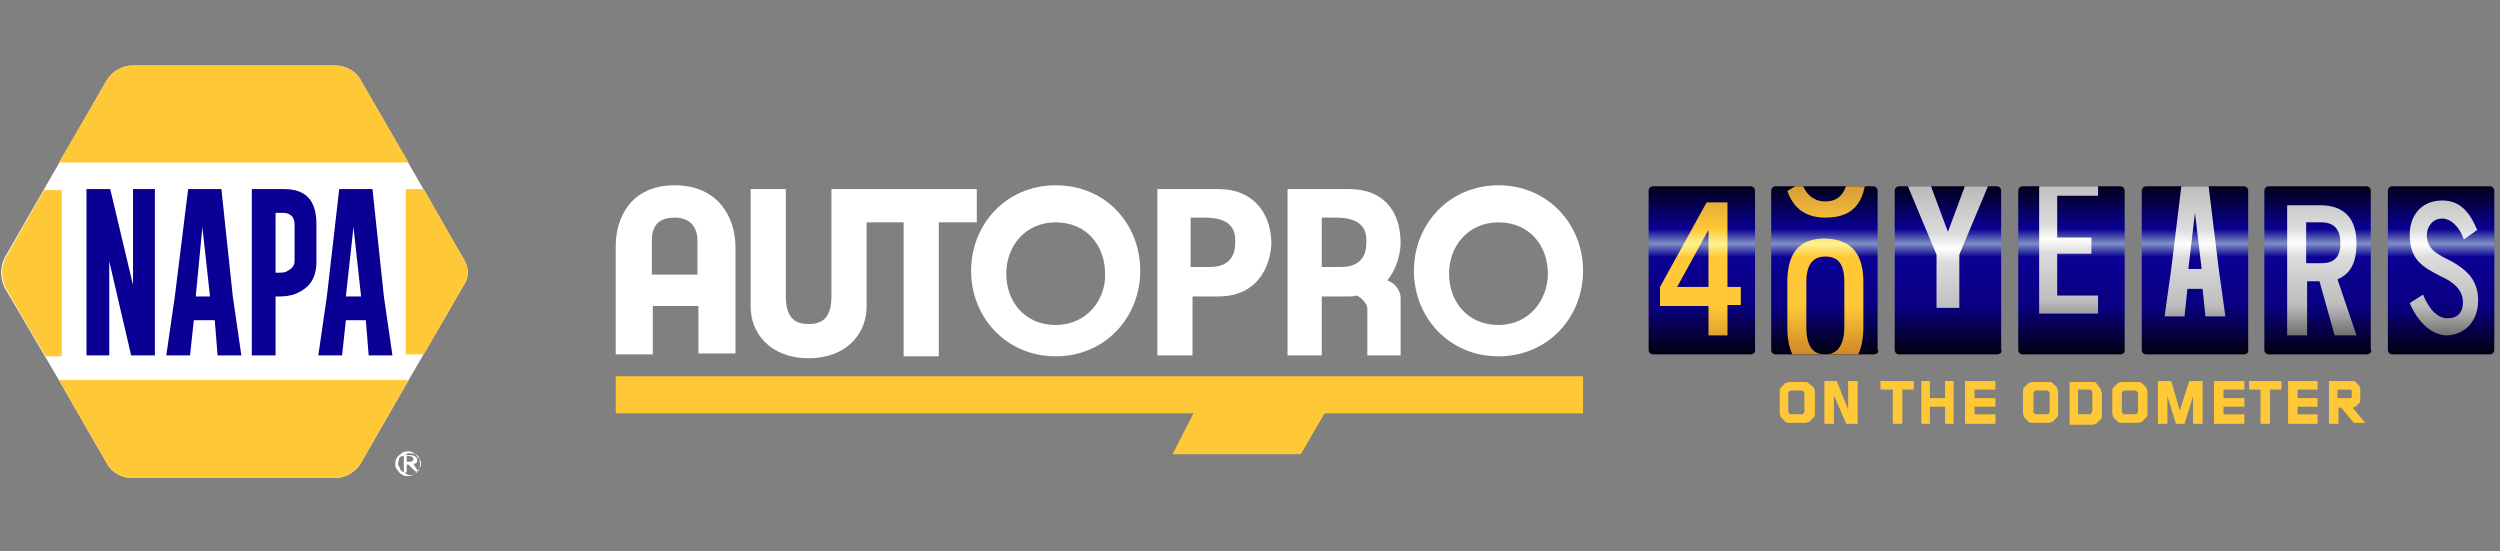 <?xml version="1.0" encoding="UTF-8"?>
<!-- Generator: Adobe Illustrator 26.0.1, SVG Export Plug-In . SVG Version: 6.00 Build 0)  -->
<svg version="1.1" id="Layer_1" xmlns="http://www.w3.org/2000/svg" xmlns:xlink="http://www.w3.org/1999/xlink" x="0px" y="0px" viewBox="0 0 263.1 58" style="enable-background:new 0 0 263.1 58;" xml:space="preserve">
<rect x="0" y="0" width="263.1" height="58" fill="#808080" stroke="none"/>
<style type="text/css">
	.st0{fill:#FFC836;}
	.st1{fill:url(#SVGID_1_);}
	.st2{fill:url(#SVGID_00000009550176438186816950000017023210590009574311_);}
	.st3{fill:url(#SVGID_00000006679947888775425990000016364590758472153245_);}
	.st4{fill:url(#SVGID_00000179629789743068802870000006081344303932567967_);}
	.st5{fill:url(#SVGID_00000032648519351794343610000000548136656056026269_);}
	.st6{fill:url(#SVGID_00000000212648511196620230000006224624849764473230_);}
	.st7{fill:url(#SVGID_00000120537882325521592890000008549338638029221555_);}
	.st8{fill:url(#SVGID_00000170988203534859043390000015284110136426082716_);}
	
		.st9{clip-path:url(#SVGID_00000069398314340361905760000007164760790851235741_);fill:url(#SVGID_00000127014049806615781730000014374592098599329927_);}
	.st10{fill:url(#SVGID_00000101782611196261185470000008216446776296431259_);}
	.st11{fill:url(#SVGID_00000158018035331008906330000017648471802154110905_);}
	.st12{clip-path:url(#SVGID_00000069374207646874855220000000868487799300624520_);}
	.st13{fill:url(#SVGID_00000171698869197115150080000012529361936509452174_);}
	.st14{clip-path:url(#SVGID_00000160165628018925876620000006617824880061128354_);}
	.st15{fill:url(#SVGID_00000178923064263279603430000001138880363316649376_);}
	.st16{clip-path:url(#SVGID_00000038398275026521332880000004722548341962089911_);}
	.st17{fill:url(#SVGID_00000039833199671513661030000014498536943601601200_);}
	.st18{fill:url(#SVGID_00000052788575726472139380000016170002235787530665_);}
	.st19{fill-rule:evenodd;clip-rule:evenodd;fill:#FFC836;}
	.st20{fill:#FFFFFF;}
	.st21{fill:#0A0094;}
</style>
<g>
	<path class="st0" d="M190.3,40.3c-0.1-0.1-0.2-0.1-0.4-0.1h-1.6c-0.1,0-0.3,0.1-0.4,0.1l-0.5,0.5c-0.1,0.1-0.1,0.2-0.1,0.4v2.3   c0,0.1,0.1,0.3,0.1,0.4l0.5,0.5c0.1,0.1,0.2,0.1,0.4,0.1h1.7c0.1,0,0.3-0.1,0.4-0.1l0.5-0.5c0.1-0.1,0.1-0.2,0.1-0.4v-2.3   c0-0.1-0.1-0.3-0.1-0.4L190.3,40.3z M189.9,41.3v2.1l0,0l-0.2,0.2l0,0h-1.3l0,0l-0.2-0.2l0,0v-2.1l0,0l0.2-0.2l0,0h1.3l0,0   L189.9,41.3L189.9,41.3z"/>
	<polygon class="st0" points="194.5,43.1 193.3,40.1 192,40.1 192,44.6 193,44.6 193,41.6 194.3,44.6 195.5,44.6 195.5,40.1    194.5,40.1  "/>
	<polygon class="st0" points="197.9,41 199.2,41 199.2,44.6 200.2,44.6 200.2,41 201.4,41 201.4,40.1 197.9,40.1  "/>
	<polygon class="st0" points="204.7,41.9 203.1,41.9 203.1,40.1 202.2,40.1 202.2,44.6 203.1,44.6 203.1,42.8 204.7,42.8    204.7,44.6 205.6,44.6 205.6,40.1 204.7,40.1  "/>
	<polygon class="st0" points="206.8,44.6 210,44.6 210,43.6 207.8,43.6 207.8,42.8 210,42.8 210,41.9 207.8,41.9 207.8,41 210,41    210,40.1 206.8,40.1  "/>
	<path class="st0" d="M216,40.3c-0.1-0.1-0.2-0.1-0.4-0.1h-1.7c-0.1,0-0.3,0.1-0.4,0.1l-0.5,0.5c-0.1,0.1-0.1,0.2-0.1,0.4v2.3   c0,0.1,0.1,0.3,0.1,0.4l0.5,0.5c0.1,0.1,0.2,0.1,0.4,0.1h1.7c0.1,0,0.3-0.1,0.4-0.1l0.5-0.5c0.1-0.1,0.1-0.2,0.1-0.4v-2.3   c0-0.1-0.1-0.3-0.1-0.4L216,40.3z M215.5,43.6h-1.3l0,0l-0.2-0.2l0,0v-2.1l0,0l0.2-0.2l0,0h1.3l0,0l0.2,0.2l0,0v2.1l0,0L215.5,43.6   L215.5,43.6z"/>
	<path class="st0" d="M220.6,40.3c-0.1-0.1-0.2-0.1-0.4-0.1h-2.4v4.5h2.4c0.1,0,0.3-0.1,0.4-0.1l0.5-0.5c0.1-0.1,0.1-0.2,0.1-0.4   v-2.3c0-0.1-0.1-0.3-0.1-0.4L220.6,40.3z M220,43.6h-1.3V41h1.3l0,0l0.2,0.2l0,0v2.1l0,0L220,43.6L220,43.6z"/>
	<path class="st0" d="M225.4,40.3c-0.1-0.1-0.2-0.1-0.4-0.1h-1.7c-0.1,0-0.3,0.1-0.4,0.1l-0.5,0.5c-0.1,0.1-0.1,0.2-0.1,0.4v2.3   c0,0.1,0.1,0.3,0.1,0.4l0.5,0.5c0.1,0.1,0.2,0.1,0.4,0.1h1.7c0.1,0,0.3-0.1,0.4-0.1l0.5-0.5c0.1-0.1,0.1-0.2,0.1-0.4v-2.3   c0-0.1-0.1-0.3-0.1-0.4L225.4,40.3z M224.8,43.6h-1.3l0,0l-0.2-0.2l0,0v-2.1l0,0l0.2-0.2l0,0h1.3l0,0l0.2,0.2l0,0v2.1l0,0   L224.8,43.6L224.8,43.6z"/>
	<polygon class="st0" points="229.4,43.2 228.5,40.1 227.1,40.1 227.1,44.6 228.1,44.6 228.1,41.7 229,44.6 229.9,44.6 230.8,41.7    230.8,44.6 231.8,44.6 231.8,40.1 230.4,40.1  "/>
	<polygon class="st0" points="233,44.6 236.2,44.6 236.2,43.6 234,43.6 234,42.8 236.2,42.8 236.2,41.9 234,41.9 234,41 236.2,41    236.2,40.1 233,40.1  "/>
	<polygon class="st0" points="236.7,41 237.9,41 237.9,44.6 238.9,44.6 238.9,41 240.1,41 240.1,40.1 236.7,40.1  "/>
	<polygon class="st0" points="240.8,44.6 243.9,44.6 243.9,43.6 241.8,43.6 241.8,42.8 243.9,42.8 243.9,41.9 241.8,41.9 241.8,41    243.9,41 243.9,40.1 240.8,40.1  "/>
	<path class="st0" d="M247.6,42.9c0.1,0,0.2-0.1,0.3-0.1l0.4-0.4c0.1-0.1,0.1-0.2,0.1-0.4V41c0-0.1-0.1-0.3-0.1-0.4l-0.4-0.4   c-0.1-0.1-0.2-0.1-0.3-0.1h-2.5v4.5h1v-1.7h0.3l0,0l1.3,1.6h1.2L247.6,42.9z M247.5,41.8l-0.1,0.1l0,0H246V41h1.4l0,0l0.1,0.1l0,0   L247.5,41.8L247.5,41.8z"/>
</g>
<g>
	<g>
		
			<linearGradient id="SVGID_1_" gradientUnits="userSpaceOnUse" x1="205.001" y1="581.315" x2="205.001" y2="563.585" gradientTransform="matrix(1 0 0 1 0 -544)">
			<stop offset="0" style="stop-color:#00000F"/>
			<stop offset="0.291" style="stop-color:#0A0082"/>
			<stop offset="0.579" style="stop-color:#0A0094"/>
			<stop offset="0.658" style="stop-color:#7F8FC5"/>
			<stop offset="0.745" style="stop-color:#0A0094"/>
			<stop offset="1" style="stop-color:#000019"/>
		</linearGradient>
		<path class="st1" d="M210.1,37.3h-10.2c-0.3,0-0.5-0.2-0.5-0.5V20.1c0-0.3,0.2-0.5,0.5-0.5h10.2c0.3,0,0.5,0.2,0.5,0.5v16.7    C210.8,37.1,210.4,37.3,210.1,37.3z"/>
	</g>
	
		<linearGradient id="SVGID_00000013883918669546326000000015052295370517137597_" gradientUnits="userSpaceOnUse" x1="217.971" y1="581.315" x2="217.971" y2="563.585" gradientTransform="matrix(1 0 0 1 0 -544)">
		<stop offset="0" style="stop-color:#00000F"/>
		<stop offset="0.291" style="stop-color:#0A0082"/>
		<stop offset="0.579" style="stop-color:#0A0094"/>
		<stop offset="0.658" style="stop-color:#7F8FC5"/>
		<stop offset="0.745" style="stop-color:#0A0094"/>
		<stop offset="1" style="stop-color:#000019"/>
	</linearGradient>
	<path style="fill:url(#SVGID_00000013883918669546326000000015052295370517137597_);" d="M223.1,37.3h-10.2c-0.3,0-0.5-0.2-0.5-0.5   V20.1c0-0.3,0.2-0.5,0.5-0.5h10.2c0.3,0,0.5,0.2,0.5,0.5v16.7C223.7,37.1,223.4,37.3,223.1,37.3z"/>
	
		<linearGradient id="SVGID_00000041255051067681046750000008527618848674692229_" gradientUnits="userSpaceOnUse" x1="243.911" y1="581.315" x2="243.911" y2="563.585" gradientTransform="matrix(1 0 0 1 0 -544)">
		<stop offset="0" style="stop-color:#00000F"/>
		<stop offset="0.291" style="stop-color:#0A0082"/>
		<stop offset="0.579" style="stop-color:#0A0094"/>
		<stop offset="0.658" style="stop-color:#7F8FC5"/>
		<stop offset="0.745" style="stop-color:#0A0094"/>
		<stop offset="1" style="stop-color:#000019"/>
	</linearGradient>
	<path style="fill:url(#SVGID_00000041255051067681046750000008527618848674692229_);" d="M249,37.3h-10.2c-0.3,0-0.5-0.2-0.5-0.5   V20.1c0-0.3,0.2-0.5,0.5-0.5H249c0.3,0,0.5,0.2,0.5,0.5v16.7C249.7,37.1,249.3,37.3,249,37.3z"/>
	<g>
		
			<linearGradient id="SVGID_00000120543000712548994660000002981927434221065094_" gradientUnits="userSpaceOnUse" x1="230.941" y1="581.315" x2="230.941" y2="563.585" gradientTransform="matrix(1 0 0 1 0 -544)">
			<stop offset="0" style="stop-color:#00000F"/>
			<stop offset="0.291" style="stop-color:#0A0082"/>
			<stop offset="0.579" style="stop-color:#0A0094"/>
			<stop offset="0.658" style="stop-color:#7F8FC5"/>
			<stop offset="0.745" style="stop-color:#0A0094"/>
			<stop offset="1" style="stop-color:#000019"/>
		</linearGradient>
		<path style="fill:url(#SVGID_00000120543000712548994660000002981927434221065094_);" d="M236.1,37.3h-10.2    c-0.3,0-0.5-0.2-0.5-0.5V20.1c0-0.3,0.2-0.5,0.5-0.5h10.2c0.3,0,0.5,0.2,0.5,0.5v16.7C236.7,37.1,236.4,37.3,236.1,37.3z"/>
	</g>
	
		<linearGradient id="SVGID_00000098185151403635610150000013096598456644141230_" gradientUnits="userSpaceOnUse" x1="256.87" y1="581.315" x2="256.87" y2="563.585" gradientTransform="matrix(1 0 0 1 0 -544)">
		<stop offset="0" style="stop-color:#00000F"/>
		<stop offset="0.291" style="stop-color:#0A0082"/>
		<stop offset="0.579" style="stop-color:#0A0094"/>
		<stop offset="0.658" style="stop-color:#7F8FC5"/>
		<stop offset="0.745" style="stop-color:#0A0094"/>
		<stop offset="1" style="stop-color:#000019"/>
	</linearGradient>
	<path style="fill:url(#SVGID_00000098185151403635610150000013096598456644141230_);" d="M262,37.3h-10.2c-0.3,0-0.5-0.2-0.5-0.5   V20.1c0-0.3,0.2-0.5,0.5-0.5H262c0.3,0,0.5,0.2,0.5,0.5v16.7C262.5,37.1,262.3,37.3,262,37.3z"/>
	<g>
		
			<linearGradient id="SVGID_00000027577430057904053290000005695102064767090816_" gradientUnits="userSpaceOnUse" x1="257.252" y1="581.332" x2="257.252" y2="563.602" gradientTransform="matrix(1 0 0 1 0 -544)">
			<stop offset="0" style="stop-color:#404040"/>
			<stop offset="0.291" style="stop-color:#BDBDBD"/>
			<stop offset="0.579" style="stop-color:#DCDCDC"/>
			<stop offset="0.658" style="stop-color:#FFFFFF"/>
			<stop offset="0.745" style="stop-color:#DCDCDC"/>
			<stop offset="1" style="stop-color:#BDBDBD"/>
		</linearGradient>
		<path style="fill:url(#SVGID_00000027577430057904053290000005695102064767090816_);" d="M253.6,31.9L255,31    c0.7,1.7,1.6,2.5,2.6,2.5c0.9,0,1.6-0.5,1.6-1.7c0-1.2-0.9-2.1-2.3-2.7c-1.9-1-3.3-1.7-3.3-4.4c0-2.1,1.3-3.6,3.4-3.6    c1.9,0,2.9,1.2,3.7,3.1l-1.4,1c-0.5-1.4-1.4-2.2-2.3-2.2c-1,0-1.6,0.9-1.6,1.7c0,1.6,1.2,2.1,2.6,2.8c1.6,0.9,2.8,2,2.8,4.1    c0,2.4-1.6,3.7-3.4,3.7C255.9,35.2,254.5,34,253.6,31.9z"/>
	</g>
	
		<linearGradient id="SVGID_00000061432541393631131430000014327814178623837324_" gradientUnits="userSpaceOnUse" x1="179.16" y1="581.315" x2="179.16" y2="563.585" gradientTransform="matrix(1 0 0 1 0 -544)">
		<stop offset="0" style="stop-color:#00000F"/>
		<stop offset="0.291" style="stop-color:#0A0082"/>
		<stop offset="0.579" style="stop-color:#0A0094"/>
		<stop offset="0.658" style="stop-color:#7F8FC5"/>
		<stop offset="0.745" style="stop-color:#0A0094"/>
		<stop offset="1" style="stop-color:#000019"/>
	</linearGradient>
	<path style="fill:url(#SVGID_00000061432541393631131430000014327814178623837324_);" d="M184.2,37.3H174c-0.3,0-0.5-0.2-0.5-0.5   V20.1c0-0.3,0.2-0.5,0.5-0.5h10.2c0.3,0,0.5,0.2,0.5,0.5v16.7C184.8,37.1,184.5,37.3,184.2,37.3z"/>
	
		<linearGradient id="SVGID_00000170254513046088791470000011026786013857375902_" gradientUnits="userSpaceOnUse" x1="178.942" y1="581.332" x2="178.942" y2="563.602" gradientTransform="matrix(1 0 0 1 0 -544)">
		<stop offset="0" style="stop-color:#CD8829"/>
		<stop offset="0.291" style="stop-color:#FFC836"/>
		<stop offset="0.579" style="stop-color:#FFC836"/>
		<stop offset="0.658" style="stop-color:#FDF393"/>
		<stop offset="0.745" style="stop-color:#FFC836"/>
		<stop offset="1" style="stop-color:#D69C38"/>
	</linearGradient>
	<path style="fill:url(#SVGID_00000170254513046088791470000011026786013857375902_);" d="M179.8,35.4v-3.2h-5.1v-2l4.9-8.9h2.2v8.9   h1.4v1.9h-1.4v3.2h-2V35.4z M176.5,30.2h3.3v-6L176.5,30.2z"/>
	<g>
		<g>
			<g>
				<defs>
					<path id="SVGID_00000158711660727611705400000009132641640363917482_" d="M223.1,37.3h-10.2c-0.3,0-0.5-0.2-0.5-0.5V20.1       c0-0.3,0.2-0.5,0.5-0.5h10.2c0.3,0,0.5,0.2,0.5,0.5v16.7C223.7,37.1,223.4,37.3,223.1,37.3z"/>
				</defs>
				<clipPath id="SVGID_00000048465819538114830640000003684588534515779774_">
					<use xlink:href="#SVGID_00000158711660727611705400000009132641640363917482_" style="overflow:visible;"/>
				</clipPath>
				
					<linearGradient id="SVGID_00000165214464144233960510000014009494583267579020_" gradientUnits="userSpaceOnUse" x1="217.743" y1="580.85" x2="217.743" y2="563.12" gradientTransform="matrix(1 0 0 1 0 -544)">
					<stop offset="0" style="stop-color:#404040"/>
					<stop offset="0.291" style="stop-color:#BDBDBD"/>
					<stop offset="0.579" style="stop-color:#DCDCDC"/>
					<stop offset="0.658" style="stop-color:#FFFFFF"/>
					<stop offset="0.745" style="stop-color:#DCDCDC"/>
					<stop offset="1" style="stop-color:#BDBDBD"/>
				</linearGradient>
				
					<path style="clip-path:url(#SVGID_00000048465819538114830640000003684588534515779774_);fill:url(#SVGID_00000165214464144233960510000014009494583267579020_);" d="      M220.9,20.6h-4.4V25h3.6v1.7h-3.6v4.4h4.3V33h-6.2V19.1h6.2v1.5H220.9z"/>
			</g>
		</g>
	</g>
	
		<linearGradient id="SVGID_00000128481597228749434620000012700932528577789113_" gradientUnits="userSpaceOnUse" x1="244.287" y1="581.241" x2="244.287" y2="563.511" gradientTransform="matrix(1 0 0 1 0 -544)">
		<stop offset="0" style="stop-color:#404040"/>
		<stop offset="0.291" style="stop-color:#BDBDBD"/>
		<stop offset="0.579" style="stop-color:#DCDCDC"/>
		<stop offset="0.658" style="stop-color:#FFFFFF"/>
		<stop offset="0.745" style="stop-color:#DCDCDC"/>
		<stop offset="1" style="stop-color:#BDBDBD"/>
	</linearGradient>
	<path style="fill:url(#SVGID_00000128481597228749434620000012700932528577789113_);" d="M246,29.4l2,5.9h-2.3l-1.6-5.7h-1.3v5.7   h-2.1V21.6h3.5c2.5,0,3.8,1.4,3.8,4C248,27.6,247.4,28.8,246,29.4z M242.7,23.4v4.3h1.6c1.2,0,2-0.5,2-2.1s-0.8-2.2-2-2.2H242.7z"/>
	
		<linearGradient id="SVGID_00000008148312919922882090000015801479330239345026_" gradientUnits="userSpaceOnUse" x1="192.031" y1="581.315" x2="192.031" y2="563.585" gradientTransform="matrix(1 0 0 1 0 -544)">
		<stop offset="0" style="stop-color:#00000F"/>
		<stop offset="0.291" style="stop-color:#0A0082"/>
		<stop offset="0.579" style="stop-color:#0A0094"/>
		<stop offset="0.658" style="stop-color:#7F8FC5"/>
		<stop offset="0.745" style="stop-color:#0A0094"/>
		<stop offset="1" style="stop-color:#000019"/>
	</linearGradient>
	<path style="fill:url(#SVGID_00000008148312919922882090000015801479330239345026_);" d="M197.1,37.3h-10.2c-0.3,0-0.5-0.2-0.5-0.5   V20.1c0-0.3,0.2-0.5,0.5-0.5h10.2c0.3,0,0.5,0.2,0.5,0.5v16.7C197.8,37.1,197.5,37.3,197.1,37.3z"/>
	<g>
		<g>
			<g>
				<defs>
					<path id="SVGID_00000111879260790907063480000011803462554615641256_" d="M210.1,37.3h-10.2c-0.3,0-0.5-0.2-0.5-0.5V20.1       c0-0.3,0.2-0.5,0.5-0.5h10.2c0.3,0,0.5,0.2,0.5,0.5v16.7C210.8,37.1,210.4,37.3,210.1,37.3z"/>
				</defs>
				<clipPath id="SVGID_00000002348392748180055210000016204975497687479706_">
					<use xlink:href="#SVGID_00000111879260790907063480000011803462554615641256_" style="overflow:visible;"/>
				</clipPath>
				<g style="clip-path:url(#SVGID_00000002348392748180055210000016204975497687479706_);">
					
						<linearGradient id="SVGID_00000132769941123784524100000018049345607197464965_" gradientUnits="userSpaceOnUse" x1="204.991" y1="581.814" x2="204.991" y2="564.084" gradientTransform="matrix(1 0 0 1 0 -544)">
						<stop offset="0" style="stop-color:#404040"/>
						<stop offset="0.291" style="stop-color:#BDBDBD"/>
						<stop offset="0.579" style="stop-color:#DCDCDC"/>
						<stop offset="0.658" style="stop-color:#FFFFFF"/>
						<stop offset="0.745" style="stop-color:#DCDCDC"/>
						<stop offset="1" style="stop-color:#BDBDBD"/>
					</linearGradient>
					<path style="fill:url(#SVGID_00000132769941123784524100000018049345607197464965_);" d="M209.8,18.2l-3.6,8.6v5.6h-2.4v-5.6       l-3.6-8.6h2.5l2.3,6.2l2.3-6.2L209.8,18.2L209.8,18.2z"/>
				</g>
			</g>
		</g>
	</g>
	<g>
		<g>
			<g>
				<defs>
					<path id="SVGID_00000110459926798762732370000011822980956286871487_" d="M236.1,37.3h-10.2c-0.3,0-0.5-0.2-0.5-0.5V20.1       c0-0.3,0.2-0.5,0.5-0.5h10.2c0.3,0,0.5,0.2,0.5,0.5v16.7C236.7,37.1,236.4,37.3,236.1,37.3z"/>
				</defs>
				<clipPath id="SVGID_00000177467598790304326890000004098749999279136419_">
					<use xlink:href="#SVGID_00000110459926798762732370000011822980956286871487_" style="overflow:visible;"/>
				</clipPath>
				<g style="clip-path:url(#SVGID_00000177467598790304326890000004098749999279136419_);">
					
						<linearGradient id="SVGID_00000098919438332515908810000013585472205498628778_" gradientUnits="userSpaceOnUse" x1="230.985" y1="581.332" x2="230.985" y2="563.602" gradientTransform="matrix(1 0 0 1 0 -544)">
						<stop offset="0" style="stop-color:#404040"/>
						<stop offset="0.291" style="stop-color:#BDBDBD"/>
						<stop offset="0.579" style="stop-color:#DCDCDC"/>
						<stop offset="0.658" style="stop-color:#FFFFFF"/>
						<stop offset="0.745" style="stop-color:#DCDCDC"/>
						<stop offset="1" style="stop-color:#BDBDBD"/>
					</linearGradient>
					<path style="fill:url(#SVGID_00000098919438332515908810000013585472205498628778_);" d="M233.5,28.3l0.7,5h-2.1l-0.3-2.9h-1.6       l-0.3,2.9h-2.1l0.7-5l1.1-9h2.8L233.5,28.3z M231.7,28.3l-0.7-5.9l-0.7,5.9H231.7z"/>
				</g>
			</g>
		</g>
	</g>
	<g>
		<g>
			<g>
				<defs>
					<path id="SVGID_00000161589468103916474300000011342919650687490480_" d="M197.1,37.3h-10.2c-0.3,0-0.5-0.2-0.5-0.5V20.1       c0-0.3,0.2-0.5,0.5-0.5h10.2c0.3,0,0.5,0.2,0.5,0.5v16.7C197.8,37.1,197.5,37.3,197.1,37.3z"/>
				</defs>
				<clipPath id="SVGID_00000088120535457845386560000008686356174952771762_">
					<use xlink:href="#SVGID_00000161589468103916474300000011342919650687490480_" style="overflow:visible;"/>
				</clipPath>
				<g style="clip-path:url(#SVGID_00000088120535457845386560000008686356174952771762_);">
					
						<linearGradient id="SVGID_00000047032431713829354560000009698515251833587342_" gradientUnits="userSpaceOnUse" x1="192.021" y1="581.332" x2="192.021" y2="563.602" gradientTransform="matrix(1 0 0 1 0 -544)">
						<stop offset="0" style="stop-color:#CD8829"/>
						<stop offset="0.291" style="stop-color:#FFC836"/>
						<stop offset="0.579" style="stop-color:#FFC836"/>
						<stop offset="0.658" style="stop-color:#FDF393"/>
						<stop offset="0.745" style="stop-color:#FFC836"/>
						<stop offset="1" style="stop-color:#D69C38"/>
					</linearGradient>
					<path style="fill:url(#SVGID_00000047032431713829354560000009698515251833587342_);" d="M196.1,29.7v4.7c0,3.6-1.6,4.7-4,4.7       c-3.1,0-4-1.9-4-4.7v-4.7c0-3.5,1.6-4.6,4-4.6C195.1,25.2,196.1,27,196.1,29.7z M194.1,34.4v-4.7c0-2.1-0.8-2.7-2-2.7       c-1.5,0-2,1.1-2,2.7v4.7c0,2.2,0.8,2.9,2,2.9C193.5,37.3,194.1,36.1,194.1,34.4z"/>
					<g>
						<g>
							
								<linearGradient id="SVGID_00000117662599000928525700000016981532007904798598_" gradientUnits="userSpaceOnUse" x1="192.13" y1="581.332" x2="192.13" y2="563.602" gradientTransform="matrix(1 0 0 1 0 -544)">
								<stop offset="0" style="stop-color:#CD8829"/>
								<stop offset="0.291" style="stop-color:#FFC836"/>
								<stop offset="0.579" style="stop-color:#FFC836"/>
								<stop offset="0.658" style="stop-color:#FDF393"/>
								<stop offset="0.745" style="stop-color:#FFC836"/>
								<stop offset="1" style="stop-color:#D69C38"/>
							</linearGradient>
							<path style="fill:url(#SVGID_00000117662599000928525700000016981532007904798598_);" d="M196.4,12.7v5.1         c0,3.9-1.7,5.1-4.3,5.1c-2.2,0-3.4-1.1-4-2.8l1.5-0.9c0.5,1.4,1.4,2,2.5,2c1.7,0,2.4-1.3,2.4-3.4V16         c-0.5,1.3-1.6,1.7-2.9,1.7c-2.8,0-3.7-2-3.7-4.9c0-3.8,1.7-5.1,4.3-5.1C195.3,7.7,196.4,9.6,196.4,12.7z M194.5,12.7         c0-2.5-1.1-3.3-2.4-3.3c-1.7,0-2.4,1.3-2.4,3.3c0,2.3,1,3.1,2.3,3.1C193.9,15.7,194.5,14.5,194.5,12.7z"/>
						</g>
					</g>
				</g>
			</g>
		</g>
	</g>
</g>
<g>
	<g>
		<g>
			<g>
				<polygon class="st19" points="166.6,39.6 64.8,39.6 64.8,43.5 125.6,43.5 123.4,47.8 136.9,47.8 139.4,43.5 166.6,43.5     "/>
			</g>
			<path class="st20" d="M71,19.5c-4.6,0-6.2,3.4-6.2,6.4v11.4h3.9v-5.1h4.8v5h3.9V26C77.4,22.9,75.6,19.5,71,19.5 M73.4,28.9h-4.8     v-3.6c0-1.3,0.5-2.4,2.4-2.4c1.7,0,2.4,1.1,2.4,2.4C73.4,25.3,73.4,28.9,73.4,28.9z"/>
			<path class="st20" d="M102.9,19.9H87.5v11.3c0,2.4-1.1,2.9-2.4,2.9c-1.3,0-2.4-0.5-2.4-2.9V19.9H79v12.4c0,2.7,2,5.4,6.1,5.4     s6.1-2.7,6.1-5.4v-8.9h3.9v14.1h3.7V23.4h4V19.9L102.9,19.9z"/>
			<path class="st20" d="M111.1,19.5c-5.2,0-8.9,4.1-8.9,9s3.7,9,8.9,9c5.2,0,8.9-4.1,8.9-9S116.4,19.5,111.1,19.5 M111.1,34.2     c-3.3,0-5.2-2.5-5.2-5.4s2-5.4,5.2-5.4c3.3,0,5.2,2.5,5.2,5.4C116.4,31.5,114.4,34.2,111.1,34.2z"/>
			<path class="st20" d="M157.7,19.5c-5.2,0-8.9,4.1-8.9,9s3.7,9,8.9,9c5.2,0,8.9-4.1,8.9-9S162.9,19.5,157.7,19.5 M157.7,34.2     c-3.3,0-5.2-2.5-5.2-5.4s2-5.4,5.2-5.4c3.3,0,5.2,2.5,5.2,5.4C162.9,31.5,161,34.2,157.7,34.2z"/>
			<path class="st20" d="M128.3,19.9h-6.5v17.5h3.7v-6.2h2.7c4.7,0,5.6-4,5.6-5.7C133.7,22.1,131.6,19.9,128.3,19.9 M127.3,28.1h-2     v-5.2h1.4c2.3,0,3.3,0.8,3.3,2.4C130,26.1,130,28.1,127.3,28.1z"/>
			<path class="st20" d="M142,19.9h-6.5v17.5h3.6v-6.2h2.7c0.3,0,0.7,0,1-0.1c0.4,0.2,1.1,0.8,1.1,1.4c0,1,0,4.9,0,4.9h3.5v-6.2     c0,0-0.1-1.2-1.4-1.7c1.1-1.3,1.4-3.1,1.4-3.9C147.4,22.1,145.5,19.9,142,19.9 M141.1,28.1h-2v-5.2h1.4c2.3,0,3.3,0.8,3.3,2.4     C143.8,26.1,143.8,28.1,141.1,28.1z"/>
		</g>
	</g>
	<g>
		<path class="st20" d="M48.7,27.1L38,8.5c-0.5-1-1.6-1.6-2.7-1.6H13.9c-1.1,0-2.2,0.7-2.7,1.6L0.5,27.1c-0.5,1-0.5,2.2,0,3.2    L6.2,40l5,8.7c0.5,1,1.6,1.6,2.7,1.6h21.4c1.1,0,2.2-0.7,2.7-1.6l5-8.7l5.7-9.8C49.4,29.2,49.4,28.1,48.7,27.1L48.7,27.1z"/>
		<path class="st20" d="M42.8,48.1v0.5h0.3c0.1,0,0.2,0,0.3-0.1c0.1,0,0.1-0.1,0.1-0.2c0-0.1,0-0.1-0.1-0.2c-0.1,0-0.1-0.1-0.2-0.1    h-0.4V48.1z M42.5,49.6v-1.7h0.7c0.4,0,0.7,0.2,0.7,0.5c0,0.1,0,0.1,0,0.2s-0.1,0.1-0.1,0.1l-0.1,0.1c0,0-0.1,0-0.2,0l0.5,0.8    h-0.3L43,48.9h-0.2v0.8H42.5L42.5,49.6z M44.3,48.8c0-0.2,0-0.3-0.1-0.4c-0.1-0.1-0.1-0.3-0.2-0.4c-0.1-0.1-0.2-0.2-0.4-0.2    c-0.1-0.1-0.3-0.1-0.4-0.1c-0.2,0-0.3,0-0.4,0.1c-0.1,0.1-0.3,0.1-0.4,0.2C42.2,48,42,48.1,42,48.3s-0.1,0.3-0.1,0.4    c0,0.2,0,0.3,0.1,0.4c0.1,0.1,0.1,0.3,0.2,0.4s0.2,0.2,0.4,0.2C42.8,50,43,50,43.1,50c0.2,0,0.3,0,0.4-0.1    c0.1-0.1,0.3-0.1,0.4-0.2c0.1-0.1,0.2-0.2,0.2-0.4C44.3,49.1,44.3,49,44.3,48.8L44.3,48.8z M41.6,48.8c0-0.2,0-0.4,0.1-0.5    c0.1-0.2,0.2-0.3,0.3-0.4c0.1-0.1,0.3-0.2,0.4-0.3c0.2-0.1,0.4-0.1,0.5-0.1s0.4,0,0.5,0.1c0.2,0.1,0.3,0.2,0.4,0.3    c0.1,0.1,0.2,0.3,0.3,0.4c0.1,0.2,0.1,0.4,0.1,0.5c0,0.2,0,0.4-0.1,0.5c-0.1,0.2-0.2,0.3-0.3,0.4c-0.1,0.1-0.3,0.2-0.4,0.3    c-0.2,0.1-0.4,0.1-0.5,0.1s-0.4,0-0.5-0.1c-0.2-0.1-0.3-0.2-0.4-0.3c-0.1-0.1-0.2-0.3-0.3-0.4C41.6,49.2,41.6,49,41.6,48.8    L41.6,48.8z"/>
		<path class="st0" d="M48.7,27.1l-4.1-7.2h-1.9v17.4h1.9l4.1-7.1C49.4,29.2,49.4,28.1,48.7,27.1L48.7,27.1z"/>
		<path class="st0" d="M4.7,19.9L4.7,19.9l-4.1,7.2c-0.5,1-0.5,2.2,0,3.2l1.9,3.3l2.3,3.9h1.7V20H4.7V19.9z"/>
		<path class="st0" d="M38,8.5c-0.5-1-1.6-1.6-2.7-1.6H13.9c-1.1,0-2.2,0.7-2.7,1.6l-5,8.6H43L38,8.5L38,8.5z"/>
		<path class="st0" d="M43,40H6.2l0,0l5,8.7c0.5,1,1.6,1.6,2.7,1.6h21.4c1.1,0,2.2-0.7,2.7-1.6L43,40L43,40L43,40z"/>
		<polygon class="st21" points="9.1,19.9 11.6,19.9 14,30 14,19.9 16.3,19.9 16.3,37.4 13.8,37.4 11.5,27.5 11.5,37.4 9.1,37.4       "/>
		<path class="st21" d="M22.1,31.2l-0.8-7.3l-0.7,7.3H22.1L22.1,31.2z M24.5,31.2l0.9,6.2h-2.5l-0.3-3.7h-2.2l-0.4,3.7h-2.5l0.9-6.2    l1.4-11.3h3.5L24.5,31.2L24.5,31.2z"/>
		<path class="st21" d="M38,31.2l-0.8-7.3l-0.8,7.3H38L38,31.2z M40.4,31.2l0.9,6.2h-2.5l-0.3-3.7h-2.1l-0.4,3.7h-2.5l0.9-6.2    l1.3-11.3h3.5L40.4,31.2L40.4,31.2z"/>
		<path class="st21" d="M29,22.4v6.3h0.3c0.3,0,0.5,0,0.8-0.1c0.4-0.2,0.9-0.5,0.9-1.1v-3.9c0-0.8-0.5-1.2-1.2-1.2H29L29,22.4z     M26.5,19.9h3.4c2.3,0,3.4,1.2,3.4,3.7v3.9c0,1.9-0.8,2.9-2.4,3.5c-0.4,0.1-0.8,0.2-1.5,0.2H29v6.2h-2.5L26.5,19.9L26.5,19.9z"/>
	</g>
</g>
</svg>